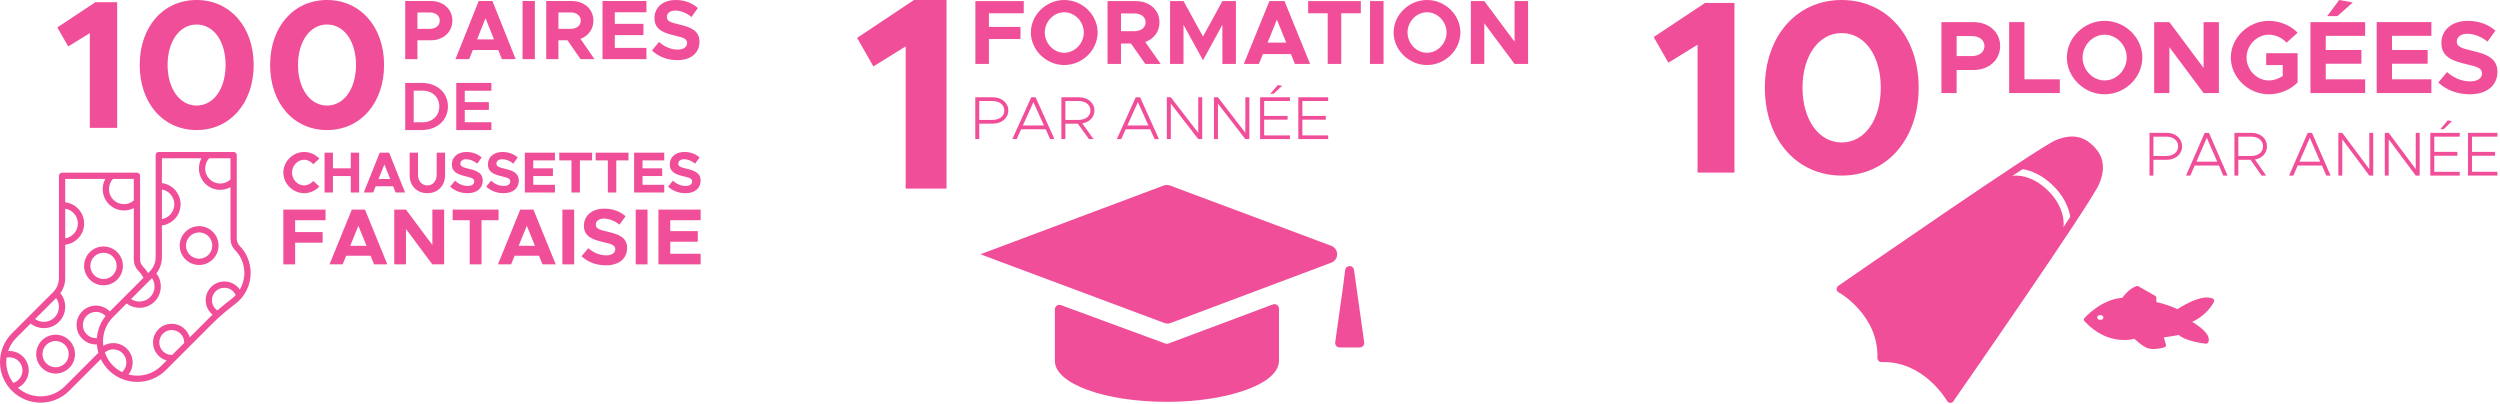 <svg width="706" height="114" viewBox="0 0 706 114" fill="none" xmlns="http://www.w3.org/2000/svg">
<path d="M330.402 52.392C329.829 52.175 329.197 52.175 328.624 52.392L276.875 71.8L279.793 72.903L328.819 91.211C329.391 91.428 330.024 91.428 330.596 91.211L375.953 74.178C376.44 73.999 376.861 73.674 377.158 73.248C377.455 72.822 377.615 72.316 377.615 71.796C377.615 71.277 377.455 70.77 377.158 70.344C376.861 69.918 376.44 69.594 375.953 69.415L330.402 52.392Z" fill="#F04E98"/>
<path d="M299.594 86.159C299.403 86.089 299.197 86.066 298.995 86.093C298.793 86.119 298.6 86.194 298.434 86.312C298.267 86.429 298.131 86.585 298.038 86.766C297.945 86.948 297.897 87.149 297.898 87.353V101.956C297.898 108.349 311.972 113.479 329.52 113.479C341.396 113.479 351.629 111.091 357.111 107.63C359.676 105.975 361.183 103.966 361.183 101.957V87.149C361.183 86.945 361.133 86.743 361.038 86.562C360.944 86.381 360.806 86.226 360.638 86.109C360.469 85.993 360.275 85.92 360.072 85.895C359.869 85.871 359.664 85.896 359.472 85.968L329.954 97.015C329.67 97.123 329.356 97.123 329.072 97.015L299.594 86.159ZM380.726 75.207C380.5 75.279 380.3 75.415 380.148 75.598C379.997 75.781 379.901 76.003 379.871 76.238L379.233 81.3L377.062 96.677C377.036 96.856 377.049 97.039 377.101 97.213C377.152 97.386 377.24 97.547 377.359 97.684C377.478 97.82 377.625 97.93 377.79 98.005C377.955 98.079 378.134 98.118 378.315 98.118H384.001C384.182 98.117 384.36 98.078 384.525 98.003C384.689 97.928 384.835 97.819 384.953 97.682C385.072 97.546 385.159 97.386 385.21 97.213C385.261 97.04 385.275 96.858 385.25 96.679L382.372 76.226C382.348 76.043 382.284 75.867 382.183 75.712C382.083 75.557 381.949 75.426 381.792 75.328C381.635 75.231 381.458 75.17 381.275 75.149C381.091 75.128 380.905 75.149 380.73 75.209L380.726 75.207Z" fill="#F04E98"/>
<path d="M289.107 3.745V0.31H275.446V18.054H279.268V11.028H288.178V7.593H279.268V3.745H289.107Z" fill="#F04E98"/>
<path d="M300.542 18.364C305.682 18.364 309.969 14.154 309.969 9.169C309.969 4.184 305.682 0 300.542 0C295.455 0 291.116 4.184 291.116 9.169C291.116 14.154 295.455 18.364 300.542 18.364ZM300.542 14.903C297.573 14.903 295.042 12.268 295.042 9.169C295.042 6.095 297.573 3.461 300.542 3.461C303.538 3.461 306.069 6.095 306.069 9.169C306.069 12.268 303.538 14.903 300.542 14.903Z" fill="#F04E98"/>
<path d="M327.776 18.054L323.411 11.855C325.839 11.003 327.44 8.936 327.44 6.302C327.44 2.789 324.599 0.31 320.751 0.31H312.771V18.054H316.568V12.294H319.383L323.437 18.054H327.776ZM316.568 3.797H320.338C322.223 3.797 323.515 4.778 323.515 6.302C323.515 7.826 322.223 8.807 320.338 8.807H316.568V3.797Z" fill="#F04E98"/>
<path d="M330.429 18.054H334.225V6.999L339.726 17.02L345.201 6.999V18.054H349.023V0.31H345.201L339.726 10.331L334.225 0.31H330.429V18.054Z" fill="#F04E98"/>
<path d="M365.685 18.054H369.972L362.741 0.31H358.48L351.249 18.054H355.51L356.646 15.264H364.549L365.685 18.054ZM357.963 12.036L360.598 5.553L363.232 12.036H357.963Z" fill="#F04E98"/>
<path d="M374.945 18.054H378.767V3.745H384.294V0.31H369.419V3.745H374.945V18.054Z" fill="#F04E98"/>
<path d="M386.894 18.054H390.716V0.31H386.894V18.054Z" fill="#F04E98"/>
<path d="M402.986 18.364C408.125 18.364 412.412 14.154 412.412 9.169C412.412 4.184 408.125 0 402.986 0C397.898 0 393.56 4.184 393.56 9.169C393.56 14.154 397.898 18.364 402.986 18.364ZM402.986 14.903C400.016 14.903 397.485 12.268 397.485 9.169C397.485 6.095 400.016 3.461 402.986 3.461C405.982 3.461 408.512 6.095 408.512 9.169C408.512 12.268 405.982 14.903 402.986 14.903Z" fill="#F04E98"/>
<path d="M415.37 18.054H419.166V6.586L427.714 18.054H431.536V0.31H427.714V11.777L419.166 0.31H415.37V18.054Z" fill="#F04E98"/>
<path d="M275.42 39.281H276.547V34.917H280.383C282.865 34.917 284.748 33.387 284.748 31.205C284.748 29.023 282.865 27.476 280.383 27.476H275.42V39.281ZM276.547 33.868V28.524H280.19C282.214 28.524 283.622 29.555 283.622 31.205C283.622 32.837 282.214 33.868 280.19 33.868H276.547Z" fill="#F04E98"/>
<path d="M296.55 39.281H297.782L292.45 27.476H291.218L285.885 39.281H287.117L288.367 36.498H295.301L296.55 39.281ZM288.859 35.432L291.834 28.834L294.808 35.432H288.859Z" fill="#F04E98"/>
<path d="M309.067 31.205C309.067 29.023 307.184 27.476 304.703 27.476H299.74V39.281H300.866V34.917H304.368L307.519 39.281H308.821L305.618 34.848C307.642 34.521 309.067 33.112 309.067 31.205ZM300.866 28.524H304.509C306.533 28.524 307.941 29.555 307.941 31.205C307.941 32.837 306.533 33.868 304.509 33.868H300.866V28.524Z" fill="#F04E98"/>
<path d="M326.06 39.281H327.292L321.959 27.476H320.727L315.395 39.281H316.627L317.876 36.498H324.81L326.06 39.281ZM318.369 35.432L321.343 28.834L324.318 35.432H318.369Z" fill="#F04E98"/>
<path d="M329.514 39.281H330.64V29.263L338.384 39.281H339.51V27.476H338.384V37.494L330.64 27.476H329.514V39.281Z" fill="#F04E98"/>
<path d="M342.816 39.281H343.943V29.263L351.686 39.281H352.813V27.476H351.686V37.494L343.943 27.476H342.816V39.281Z" fill="#F04E98"/>
<path d="M362.05 24.263L360.871 24.005L358.724 26.462H359.692L362.05 24.263ZM364.285 28.524V27.476H355.855V39.281H364.285V38.233H356.999V33.8H363.616V32.734H356.999V28.524H364.285Z" fill="#F04E98"/>
<path d="M375.078 28.524V27.476H366.648V39.281H375.078V38.233H367.792V33.8H374.41V32.734H367.792V28.524H375.078Z" fill="#F04E98"/>
<path d="M255.762 53.254H267.296V0H258.1L242.046 10.697L246.644 18.759L255.762 13.1V53.254Z" fill="#F04E98"/>
<path d="M582.736 64.223C582.736 64.056 583.572 59.042 578.475 53.945C573.294 48.765 568.364 49.6 568.197 49.684L567.946 48.681C549.814 60.63 519.649 81.603 519.649 81.603C519.649 81.603 531.682 88.204 531.181 101.24C544.216 100.822 550.817 112.771 550.817 112.771C550.817 112.771 571.79 82.606 583.739 64.474L582.736 64.223Z" fill="#F04E98"/>
<path d="M590.424 41.996C588.753 40.325 586.079 38.487 580.898 40.576C579.645 41.077 575.383 43.751 569.618 47.595C571.874 47.678 575.885 48.514 579.895 52.525C583.906 56.536 584.742 60.547 584.825 62.803C588.585 57.037 591.343 52.776 591.844 51.522C593.933 46.342 592.095 43.668 590.424 41.996Z" fill="#F04E98"/>
<path d="M550.818 113.773C550.4 113.773 550.066 113.523 549.898 113.272C549.815 113.188 543.632 102.242 531.933 102.242C531.683 102.242 531.515 102.242 531.265 102.242C531.014 102.242 530.68 102.159 530.513 101.908C530.346 101.741 530.179 101.407 530.179 101.156C530.596 88.956 519.316 82.522 519.149 82.522C518.898 82.355 518.647 82.021 518.647 81.687C518.647 81.353 518.815 81.018 519.065 80.767C521.405 79.18 575.384 41.746 580.564 39.573C586.246 37.233 589.338 39.406 591.176 41.244C593.015 43.083 595.187 46.174 592.848 51.856C590.759 57.037 553.241 111.016 551.653 113.272C551.486 113.606 551.152 113.773 550.818 113.773ZM532.268 100.153C542.545 100.32 548.729 107.673 550.901 110.849C564.605 91.129 589.338 54.948 590.926 51.104C592.764 46.592 591.344 44.336 589.756 42.748C588.085 41.077 585.829 39.657 581.316 41.495C577.389 43.083 541.292 67.9 521.572 81.52C524.747 83.692 532.1 89.875 532.268 100.153Z" fill="#F04E98"/>
<path d="M623.516 87.645C624.696 86.341 625.215 85.253 625.238 85.207C625.39 84.891 625.252 84.51 624.935 84.353C623.489 83.66 621.281 84 618.37 85.368C616.805 86.103 615.469 86.929 614.876 87.314C612.765 86.231 610.079 85.556 608.959 85.304V84.096C608.959 83.867 608.835 83.651 608.633 83.541L603.858 80.828C603.693 80.736 603.496 80.717 603.316 80.786C601.347 81.521 599.85 83.389 599.336 84.101C598.019 84.188 596.664 84.519 595.301 85.088C594.139 85.575 592.969 86.236 591.821 87.053C589.879 88.439 588.69 89.789 588.639 89.844C588.424 90.092 588.428 90.464 588.653 90.703C590.237 92.406 591.977 93.723 593.827 94.619C595.319 95.339 596.88 95.789 598.473 95.95C600.502 96.161 602.054 95.854 602.747 95.675C603.257 96.161 604.414 97.199 605.786 98.011C606.411 98.379 607.21 98.567 608.169 98.567C608.532 98.567 608.913 98.539 609.321 98.489C610.382 98.351 611.213 98.08 611.245 98.071C611.576 97.961 611.759 97.612 611.658 97.277L611.061 95.289C612.558 95.082 614.514 94.743 615.29 94.605C616.125 95.367 617.617 96.001 619.729 96.496C621.423 96.891 622.892 97.052 622.952 97.056C623.227 97.084 623.493 96.933 623.604 96.68C623.783 96.271 623.815 95.826 623.695 95.362C623.599 94.99 623.406 94.596 623.112 94.196C622.667 93.581 621.974 92.92 621.06 92.227C620.362 91.699 619.642 91.235 619.063 90.886C619.812 90.551 620.528 90.147 621.198 89.683C622.052 89.087 622.828 88.407 623.516 87.645ZM593.354 90.294H592.909C592.555 90.294 592.266 90.005 592.266 89.651C592.266 89.298 592.555 89.009 592.909 89.009H593.354C593.708 89.009 593.997 89.298 593.997 89.651C593.997 90.005 593.712 90.294 593.354 90.294Z" fill="#F04E98"/>
<path d="M607.022 49.582H608.133V45.122H611.915C614.361 45.122 616.218 43.559 616.218 41.329C616.218 39.1 614.361 37.519 611.915 37.519H607.022V49.582ZM608.133 44.051V38.59H611.724C613.72 38.59 615.107 39.644 615.107 41.329C615.107 42.998 613.72 44.051 611.724 44.051H608.133Z" fill="#F04E98"/>
<path d="M627.853 49.582H629.067L623.81 37.519H622.596L617.339 49.582H618.553L619.785 46.737H626.621L627.853 49.582ZM620.271 45.649L623.203 38.906L626.135 45.649H620.271Z" fill="#F04E98"/>
<path d="M640.193 41.329C640.193 39.1 638.336 37.519 635.89 37.519H630.997V49.582H632.107V45.122H635.56L638.666 49.582H639.95L636.792 45.052C638.787 44.718 640.193 43.278 640.193 41.329ZM632.107 38.59H635.699C637.694 38.59 639.082 39.644 639.082 41.329C639.082 42.998 637.694 44.051 635.699 44.051H632.107V38.59Z" fill="#F04E98"/>
<path d="M656.944 49.582H658.159L652.902 37.519H651.687L646.43 49.582H647.645L648.877 46.737H655.712L656.944 49.582ZM649.362 45.649L652.294 38.906L655.227 45.649H649.362Z" fill="#F04E98"/>
<path d="M660.349 49.582H661.459V39.345L669.093 49.582H670.204V37.519H669.093V47.756L661.459 37.519H660.349V49.582Z" fill="#F04E98"/>
<path d="M673.463 49.582H674.573V39.345L682.207 49.582H683.318V37.519H682.207V47.756L674.573 37.519H673.463V49.582Z" fill="#F04E98"/>
<path d="M692.424 34.236L691.261 33.973L689.145 36.483H690.099L692.424 34.236ZM694.627 38.59V37.519H686.317V49.582H694.627V48.511H687.444V43.981H693.968V42.892H687.444V38.59H694.627Z" fill="#F04E98"/>
<path d="M705.268 38.59V37.519H696.957V49.582H705.268V48.511H698.085V43.981H704.608V42.892H698.085V38.59H705.268Z" fill="#F04E98"/>
<path d="M479.389 48.745H489.808V0.837H481.501L467 10.46L471.153 17.713L479.389 12.622V48.745Z" fill="#F04E98"/>
<path d="M520.08 49.582C532.821 49.582 541.832 39.331 541.832 24.756C541.832 10.251 532.821 0 520.08 0C507.339 0 498.398 10.251 498.398 24.756C498.398 39.331 507.339 49.582 520.08 49.582ZM520.08 40.237C513.604 40.237 509.028 33.752 509.028 24.756C509.028 15.76 513.604 9.345 520.08 9.345C526.626 9.345 531.132 15.76 531.132 24.756C531.132 33.752 526.626 40.237 520.08 40.237Z" fill="#F04E98"/>
<path d="M548.259 26.277H552.551V19.773H557.281C561.631 19.773 564.843 16.974 564.843 13.007C564.843 9.041 561.631 6.241 557.281 6.241H548.259V26.277ZM552.551 15.836V10.178H556.813C558.945 10.178 560.405 11.287 560.405 13.007C560.405 14.728 558.945 15.836 556.813 15.836H552.551Z" fill="#F04E98"/>
<path d="M571.708 22.398V6.241H567.387V26.277H581.694V22.398H571.708Z" fill="#F04E98"/>
<path d="M594.338 26.627C600.148 26.627 604.995 21.873 604.995 16.245C604.995 10.616 600.148 5.891 594.338 5.891C588.586 5.891 583.681 10.616 583.681 16.245C583.681 21.873 588.586 26.627 594.338 26.627ZM594.338 22.719C590.981 22.719 588.119 19.744 588.119 16.245C588.119 12.774 590.981 9.799 594.338 9.799C597.725 9.799 600.586 12.774 600.586 16.245C600.586 19.744 597.725 22.719 594.338 22.719Z" fill="#F04E98"/>
<path d="M608.339 26.277H612.631V13.328L622.295 26.277H626.616V6.241H622.295V19.19L612.631 6.241H608.339V26.277Z" fill="#F04E98"/>
<path d="M639.971 18.374H644.643V21.436C643.504 22.253 642.102 22.719 640.73 22.719C637.314 22.719 634.424 19.744 634.424 16.245C634.424 12.774 637.314 9.799 640.73 9.799C642.57 9.799 644.526 10.674 645.723 12.045L648.847 9.245C646.832 7.145 643.737 5.891 640.73 5.891C634.92 5.891 629.986 10.616 629.986 16.245C629.986 21.873 634.92 26.627 640.73 26.627C643.737 26.627 646.832 25.373 648.847 23.273V15.02H639.971V18.374Z" fill="#F04E98"/>
<path d="M664.414 0.7L660.589 0L657.202 4.55H660.092L664.414 0.7ZM667.917 10.12V6.241H652.472V26.277H667.917V22.398H656.793V17.994H666.866V14.116H656.793V10.12H667.917Z" fill="#F04E98"/>
<path d="M686.621 10.12V6.241H671.176V26.277H686.621V22.398H675.497V17.994H685.57V14.116H675.497V10.12H686.621Z" fill="#F04E98"/>
<path d="M697.472 26.627C702.377 26.627 705.267 24.09 705.267 20.269C705.267 16.565 702.406 15.282 698.085 14.32C694.99 13.62 693.793 13.153 693.793 11.695C693.793 10.499 694.902 9.537 696.742 9.537C698.669 9.537 700.683 10.324 702.464 11.753L704.713 8.662C702.669 6.912 700.129 5.891 696.859 5.891C692.479 5.891 689.443 8.429 689.443 12.132C689.443 16.011 692.45 17.207 696.683 18.169C699.749 18.869 700.917 19.307 700.917 20.736C700.917 21.99 699.808 22.982 697.647 22.982C695.107 22.982 692.946 21.99 691.048 20.357L688.567 23.302C690.902 25.461 693.997 26.627 697.472 26.627Z" fill="#F04E98"/>
<path d="M66.861 67.384V43.803C66.861 43.314 66.464 42.919 65.976 42.919H44.838C44.349 42.919 43.953 43.314 43.953 43.803V72.651C43.953 74.171 43.361 75.601 42.286 76.676L41.827 77.134C41.403 76.451 40.905 75.814 40.34 75.235C39.84 74.725 39.554 73.995 39.554 73.233V49.652C39.554 49.163 39.158 48.767 38.669 48.767H17.531C17.043 48.767 16.647 49.163 16.647 49.652V78.5C16.647 80.02 16.054 81.45 14.979 82.525L3.355 94.15C1.192 96.313 0 99.189 0 102.248C0 105.308 1.192 108.184 3.355 110.347C5.518 112.511 8.394 113.702 11.454 113.702C14.513 113.702 17.389 112.511 19.552 110.347L28.478 101.422C29.02 102.532 29.74 103.577 30.661 104.498C32.824 106.662 35.701 107.853 38.76 107.853C41.82 107.853 44.696 106.662 46.859 104.498L60.272 91.085C62.267 89.09 64.527 87.31 66.489 85.798C69.218 83.694 70.784 80.514 70.784 77.071C70.784 74.184 69.669 71.455 67.645 69.385C67.139 68.868 66.861 68.157 66.861 67.384ZM65.091 50.687C63.421 52.241 60.805 52.216 59.179 50.59C57.557 48.968 57.53 46.359 59.074 44.688H65.091V50.687ZM45.723 53.502C47.713 53.861 49.231 55.597 49.231 57.69C49.231 59.782 47.713 61.518 45.723 61.877V53.502ZM42.932 78.532C44.039 80.192 43.86 82.461 42.392 83.921C41.585 84.723 40.522 85.144 39.373 85.16C38.523 85.157 37.711 84.906 37.02 84.444L42.932 78.532ZM37.785 56.629C36.111 58.058 33.596 58 32.013 56.418C30.397 54.801 30.365 52.208 31.89 50.537H37.785V56.629ZM18.416 58.929C20.439 59.261 21.991 61.009 21.991 63.124C21.991 65.239 20.439 66.986 18.416 67.318V58.929ZM15.843 84.164C16.361 84.886 16.65 85.743 16.647 86.649C16.643 87.788 16.196 88.858 15.388 89.661C13.893 91.146 11.571 91.282 9.911 90.096L15.843 84.164ZM1.862 100.981C2.114 100.928 2.371 100.891 2.632 100.891C4.68 100.891 6.346 102.557 6.346 104.605C6.346 106.229 5.283 107.64 3.77 108.128C2.478 106.447 1.77 104.404 1.77 102.248C1.77 101.82 1.807 101.399 1.862 100.981ZM18.301 109.096C16.472 110.925 14.04 111.933 11.454 111.933C9.07 111.933 6.824 111.068 5.054 109.503C6.883 108.596 8.116 106.725 8.116 104.605C8.116 101.581 5.656 99.121 2.632 99.121C2.515 99.121 2.401 99.14 2.285 99.147C2.755 97.753 3.535 96.472 4.606 95.401L8.641 91.365C9.734 92.23 11.057 92.667 12.382 92.667C13.921 92.667 15.461 92.084 16.635 90.915C17.779 89.78 18.411 88.267 18.416 86.655C18.421 85.234 17.936 83.887 17.043 82.805C17.931 81.553 18.416 80.065 18.416 78.5V69.115C21.419 68.771 23.76 66.217 23.76 63.124C23.76 60.031 21.419 57.476 18.416 57.132V50.537H29.721C28.489 52.822 28.834 55.741 30.762 57.669C31.938 58.845 33.483 59.433 35.028 59.433C35.976 59.433 36.922 59.21 37.785 58.767V73.233C37.785 74.471 38.242 75.621 39.074 76.472C39.649 77.06 40.124 77.727 40.523 78.439L31.015 87.947C29.992 86.908 28.582 86.302 27.109 86.302C24.085 86.302 21.625 88.762 21.625 91.785C21.625 94.809 24.085 97.269 27.109 97.269C27.19 97.269 27.271 97.252 27.352 97.249C27.412 98.05 27.547 98.847 27.774 99.624L18.301 109.096ZM27.356 95.479C27.273 95.484 27.191 95.499 27.109 95.499C25.061 95.499 23.395 93.833 23.395 91.785C23.395 89.738 25.061 88.072 27.109 88.072C28.153 88.072 29.119 88.495 29.819 89.247C28.353 91.078 27.534 93.256 27.356 95.479ZM29.609 99.531C30.276 98.974 31.098 98.656 31.977 98.656C34.025 98.656 35.69 100.322 35.69 102.37C35.69 103.415 35.243 104.379 34.483 105.082C33.545 104.619 32.674 104.009 31.912 103.247C30.832 102.166 30.071 100.889 29.609 99.531ZM48.498 100.232C46.559 100.232 44.981 98.655 44.981 96.715C44.981 94.776 46.559 93.198 48.498 93.198C50.437 93.198 52.015 94.776 52.015 96.715C52.015 96.758 52.012 96.801 52.011 96.844L48.629 100.226C48.585 100.228 48.542 100.232 48.498 100.232ZM65.409 84.397C64.14 85.374 62.751 86.475 61.376 87.666C60.429 87.014 59.851 85.939 59.851 84.773C59.851 82.834 61.429 81.256 63.368 81.256C64.76 81.256 65.997 82.076 66.562 83.323C66.208 83.706 65.831 84.071 65.409 84.397ZM67.716 81.783C66.747 80.374 65.141 79.486 63.368 79.486C60.453 79.486 58.081 81.858 58.081 84.773C58.081 86.383 58.818 87.875 60.041 88.868C59.698 89.188 59.353 89.502 59.021 89.834L53.58 95.275C52.951 93.059 50.913 91.428 48.498 91.428C45.583 91.428 43.211 93.8 43.211 96.715C43.211 99.13 44.841 101.168 47.057 101.797L45.608 103.247C43.779 105.076 41.347 106.084 38.76 106.084C37.913 106.084 37.087 105.965 36.289 105.756C37.042 104.801 37.46 103.619 37.46 102.37C37.46 99.346 35 96.886 31.977 96.886C30.973 96.886 30.013 97.16 29.173 97.662C28.797 94.78 29.703 91.761 31.912 89.552L35.756 85.708C36.792 86.492 38.045 86.925 39.367 86.929C39.374 86.929 39.38 86.929 39.387 86.929C40.992 86.929 42.501 86.307 43.64 85.175C45.819 83.01 45.991 79.582 44.159 77.211C45.169 75.91 45.723 74.325 45.723 72.651V63.671C48.694 63.297 51.001 60.76 51.001 57.69C51.001 54.619 48.694 52.082 45.723 51.708V44.688H56.9C55.654 46.977 55.994 49.908 57.928 51.842C59.104 53.018 60.649 53.606 62.195 53.606C63.194 53.606 64.192 53.356 65.091 52.864V67.384C65.091 68.623 65.549 69.773 66.381 70.623C68.079 72.36 69.014 74.65 69.014 77.071C69.014 78.765 68.551 80.378 67.716 81.783Z" fill="#F04E98"/>
<path d="M29.23 80.571C32.254 80.571 34.714 78.111 34.714 75.088C34.714 72.065 32.254 69.605 29.23 69.605C26.207 69.605 23.747 72.065 23.747 75.088C23.747 78.111 26.207 80.571 29.23 80.571ZM29.23 71.374C31.278 71.374 32.944 73.04 32.944 75.088C32.944 77.136 31.278 78.802 29.23 78.802C27.182 78.802 25.516 77.136 25.516 75.088C25.516 73.04 27.182 71.374 29.23 71.374Z" fill="#F04E98"/>
<path d="M15.703 94.523C12.679 94.523 10.219 96.983 10.219 100.006C10.219 103.029 12.679 105.489 15.703 105.489C18.726 105.489 21.186 103.029 21.186 100.006C21.186 96.983 18.726 94.523 15.703 94.523ZM15.703 103.72C13.655 103.72 11.989 102.054 11.989 100.006C11.989 97.958 13.655 96.292 15.703 96.292C17.75 96.292 19.416 97.958 19.416 100.006C19.416 102.054 17.75 103.72 15.703 103.72Z" fill="#F04E98"/>
<path d="M56.234 63.864C53.211 63.864 50.751 66.324 50.751 69.347C50.751 72.371 53.211 74.831 56.234 74.831C59.258 74.831 61.718 72.371 61.718 69.347C61.718 66.324 59.258 63.864 56.234 63.864ZM56.234 73.061C54.187 73.061 52.521 71.395 52.521 69.347C52.521 67.299 54.187 65.634 56.234 65.634C58.282 65.634 59.949 67.299 59.949 69.347C59.949 71.395 58.282 73.061 56.234 73.061Z" fill="#F04E98"/>
<path d="M25.368 36.107H33.087V0.62H26.933L16.188 7.748L19.265 13.12L25.368 9.35V36.107Z" fill="#F04E98"/>
<path d="M55.519 36.727C64.96 36.727 71.636 29.134 71.636 18.338C71.636 7.593 64.96 0 55.519 0C46.078 0 39.453 7.593 39.453 18.338C39.453 29.134 46.078 36.727 55.519 36.727ZM55.519 29.805C50.72 29.805 47.329 25.001 47.329 18.338C47.329 11.674 50.72 6.922 55.519 6.922C60.37 6.922 63.708 11.674 63.708 18.338C63.708 25.001 60.37 29.805 55.519 29.805Z" fill="#F04E98"/>
<path d="M92.347 36.727C101.788 36.727 108.464 29.134 108.464 18.338C108.464 7.593 101.788 0 92.347 0C82.906 0 76.281 7.593 76.281 18.338C76.281 29.134 82.906 36.727 92.347 36.727ZM92.347 29.805C87.548 29.805 84.158 25.001 84.158 18.338C84.158 11.674 87.548 6.922 92.347 6.922C97.198 6.922 100.536 11.674 100.536 18.338C100.536 25.001 97.198 29.805 92.347 29.805Z" fill="#F04E98"/>
<path d="M114.433 16.7H117.88V11.372H121.679C125.173 11.372 127.752 9.078 127.752 5.829C127.752 2.58 125.173 0.287 121.679 0.287H114.433V16.7ZM117.88 8.147V3.512H121.304C123.016 3.512 124.188 4.42 124.188 5.829C124.188 7.239 123.016 8.147 121.304 8.147H117.88Z" fill="#F04E98"/>
<path d="M141.732 16.7H145.624L139.059 0.287H135.189L128.624 16.7H132.493L133.525 14.119H140.7L141.732 16.7ZM134.72 11.133L137.112 5.137L139.504 11.133H134.72Z" fill="#F04E98"/>
<path d="M147.57 16.7H151.041V0.287H147.57V16.7Z" fill="#F04E98"/>
<path d="M167.88 16.7L163.917 10.966C166.121 10.177 167.575 8.266 167.575 5.829C167.575 2.58 164.996 0.287 161.502 0.287H154.256V16.7H157.703V11.372H160.259L163.94 16.7H167.88ZM157.703 3.512H161.126C162.838 3.512 164.011 4.42 164.011 5.829C164.011 7.239 162.838 8.147 161.126 8.147H157.703V3.512Z" fill="#F04E98"/>
<path d="M182.553 3.464V0.287H170.148V16.7H182.553V13.522H173.619V9.915H181.709V6.737H173.619V3.464H182.553Z" fill="#F04E98"/>
<path d="M191.267 16.986C195.207 16.986 197.528 14.908 197.528 11.778C197.528 8.744 195.23 7.693 191.76 6.904C189.274 6.331 188.313 5.949 188.313 4.754C188.313 3.775 189.204 2.986 190.681 2.986C192.229 2.986 193.847 3.631 195.277 4.802L197.083 2.27C195.441 0.836 193.401 0 190.775 0C187.257 0 184.819 2.078 184.819 5.113C184.819 8.29 187.234 9.27 190.634 10.058C193.096 10.631 194.034 10.99 194.034 12.16C194.034 13.188 193.143 14 191.408 14C189.368 14 187.633 13.188 186.108 11.85L184.115 14.263C185.991 16.031 188.477 16.986 191.267 16.986Z" fill="#F04E98"/>
<path d="M114.433 36.727H119.074C123.428 36.727 126.496 33.956 126.496 30.061C126.496 26.165 123.428 23.414 119.074 23.414H114.433V36.727ZM116.83 34.537V25.603H119.323C122.104 25.603 124.06 27.445 124.06 30.061C124.06 32.677 122.104 34.537 119.323 34.537H116.83Z" fill="#F04E98"/>
<path d="M138.765 25.623V23.414H128.85V36.727H138.765V34.518H131.247V31.049H138.055V28.84H131.247V25.623H138.765Z" fill="#F04E98"/>
<path d="M85.89 54.557C87.564 54.557 89.109 53.821 90.187 52.675L88.465 51.103C87.821 51.856 86.904 52.364 85.89 52.364C84.04 52.364 82.463 50.694 82.463 48.73C82.463 46.782 84.04 45.112 85.89 45.112C86.904 45.112 87.821 45.62 88.465 46.373L90.187 44.801C89.109 43.639 87.564 42.919 85.89 42.919C82.72 42.919 80.017 45.57 80.017 48.73C80.017 51.889 82.72 54.557 85.89 54.557Z" fill="#F04E98"/>
<path d="M99.058 43.115V47.535H94.021V43.115H91.656V54.361H94.021V49.712H99.058V54.361H101.423V43.115H99.058Z" fill="#F04E98"/>
<path d="M111.724 54.361H114.395L109.889 43.115H107.234L102.729 54.361H105.384L106.092 52.593H111.016L111.724 54.361ZM106.913 50.547L108.554 46.438L110.195 50.547H106.913Z" fill="#F04E98"/>
<path d="M120.686 54.557C123.615 54.557 125.691 52.462 125.691 49.499V43.115H123.309V49.401C123.309 51.136 122.215 52.364 120.686 52.364C119.141 52.364 118.047 51.136 118.047 49.401V43.115H115.682V49.499C115.682 52.462 117.742 54.557 120.686 54.557Z" fill="#F04E98"/>
<path d="M132.029 54.557C134.732 54.557 136.325 53.133 136.325 50.989C136.325 48.91 134.748 48.19 132.366 47.649C130.661 47.256 130.001 46.995 130.001 46.176C130.001 45.505 130.613 44.965 131.626 44.965C132.688 44.965 133.799 45.407 134.78 46.209L136.019 44.474C134.893 43.491 133.493 42.919 131.691 42.919C129.277 42.919 127.604 44.343 127.604 46.422C127.604 48.599 129.261 49.27 131.594 49.81C133.284 50.203 133.927 50.449 133.927 51.251C133.927 51.955 133.316 52.511 132.125 52.511C130.725 52.511 129.534 51.955 128.489 51.038L127.121 52.691C128.408 53.903 130.114 54.557 132.029 54.557Z" fill="#F04E98"/>
<path d="M142.211 54.557C144.915 54.557 146.508 53.133 146.508 50.989C146.508 48.91 144.931 48.19 142.549 47.649C140.843 47.256 140.184 46.995 140.184 46.176C140.184 45.505 140.795 44.965 141.809 44.965C142.871 44.965 143.981 45.407 144.963 46.209L146.202 44.474C145.075 43.491 143.676 42.919 141.873 42.919C139.46 42.919 137.786 44.343 137.786 46.422C137.786 48.599 139.444 49.27 141.777 49.81C143.466 50.203 144.11 50.449 144.11 51.251C144.11 51.955 143.499 52.511 142.308 52.511C140.908 52.511 139.717 51.955 138.671 51.038L137.303 52.691C138.591 53.903 140.296 54.557 142.211 54.557Z" fill="#F04E98"/>
<path d="M156.722 45.292V43.115H148.21V54.361H156.722V52.184H150.592V49.712H156.143V47.535H150.592V45.292H156.722Z" fill="#F04E98"/>
<path d="M161.383 54.361H163.764V45.292H167.208V43.115H157.939V45.292H161.383V54.361Z" fill="#F04E98"/>
<path d="M171.66 54.361H174.041V45.292H177.485V43.115H168.216V45.292H171.66V54.361Z" fill="#F04E98"/>
<path d="M187.585 45.292V43.115H179.072V54.361H187.585V52.184H181.454V49.712H187.005V47.535H181.454V45.292H187.585Z" fill="#F04E98"/>
<path d="M193.564 54.557C196.268 54.557 197.861 53.133 197.861 50.989C197.861 48.91 196.284 48.19 193.902 47.649C192.197 47.256 191.537 46.995 191.537 46.176C191.537 45.505 192.148 44.965 193.162 44.965C194.224 44.965 195.334 45.407 196.316 46.209L197.555 44.474C196.429 43.491 195.029 42.919 193.227 42.919C190.813 42.919 189.139 44.343 189.139 46.422C189.139 48.599 190.797 49.27 193.13 49.81C194.82 50.203 195.463 50.449 195.463 51.251C195.463 51.955 194.852 52.511 193.661 52.511C192.261 52.511 191.07 51.955 190.024 51.038L188.657 52.691C189.944 53.903 191.65 54.557 193.564 54.557Z" fill="#F04E98"/>
<path d="M91.93 62.186V59.192H80.017V74.655H83.35V68.533H91.119V65.539H83.35V62.186H91.93Z" fill="#F04E98"/>
<path d="M105.639 74.655H109.377L103.072 59.192H99.356L93.051 74.655H96.766L97.757 72.224H104.648L105.639 74.655ZM98.906 69.411L101.203 63.761L103.5 69.411H98.906Z" fill="#F04E98"/>
<path d="M111.336 74.655H114.646V64.662L122.1 74.655H125.432V59.192H122.1V69.186L114.646 59.192H111.336V74.655Z" fill="#F04E98"/>
<path d="M132.648 74.655H135.981V62.186H140.8V59.192H127.829V62.186H132.648V74.655Z" fill="#F04E98"/>
<path d="M153.206 74.655H156.944L150.638 59.192H146.923L140.618 74.655H144.333L145.324 72.224H152.215L153.206 74.655ZM146.472 69.411L148.769 63.761L151.066 69.411H146.472Z" fill="#F04E98"/>
<path d="M158.812 74.655H162.145V59.192H158.812V74.655Z" fill="#F04E98"/>
<path d="M171.088 74.925C174.871 74.925 177.1 72.967 177.1 70.019C177.1 67.16 174.893 66.17 171.56 65.427C169.173 64.887 168.25 64.526 168.25 63.401C168.25 62.478 169.106 61.735 170.525 61.735C172.011 61.735 173.565 62.343 174.938 63.446L176.672 61.06C175.096 59.71 173.137 58.922 170.615 58.922C167.237 58.922 164.895 60.88 164.895 63.739C164.895 66.732 167.214 67.655 170.48 68.398C172.844 68.938 173.745 69.276 173.745 70.379C173.745 71.347 172.889 72.112 171.223 72.112C169.264 72.112 167.597 71.347 166.133 70.086L164.219 72.359C166.021 74.025 168.408 74.925 171.088 74.925Z" fill="#F04E98"/>
<path d="M179.528 74.655H182.861V59.192H179.528V74.655Z" fill="#F04E98"/>
<path d="M197.861 62.186V59.192H185.948V74.655H197.861V71.662H189.281V68.263H197.05V65.269H189.281V62.186H197.861Z" fill="#F04E98"/>
</svg>
